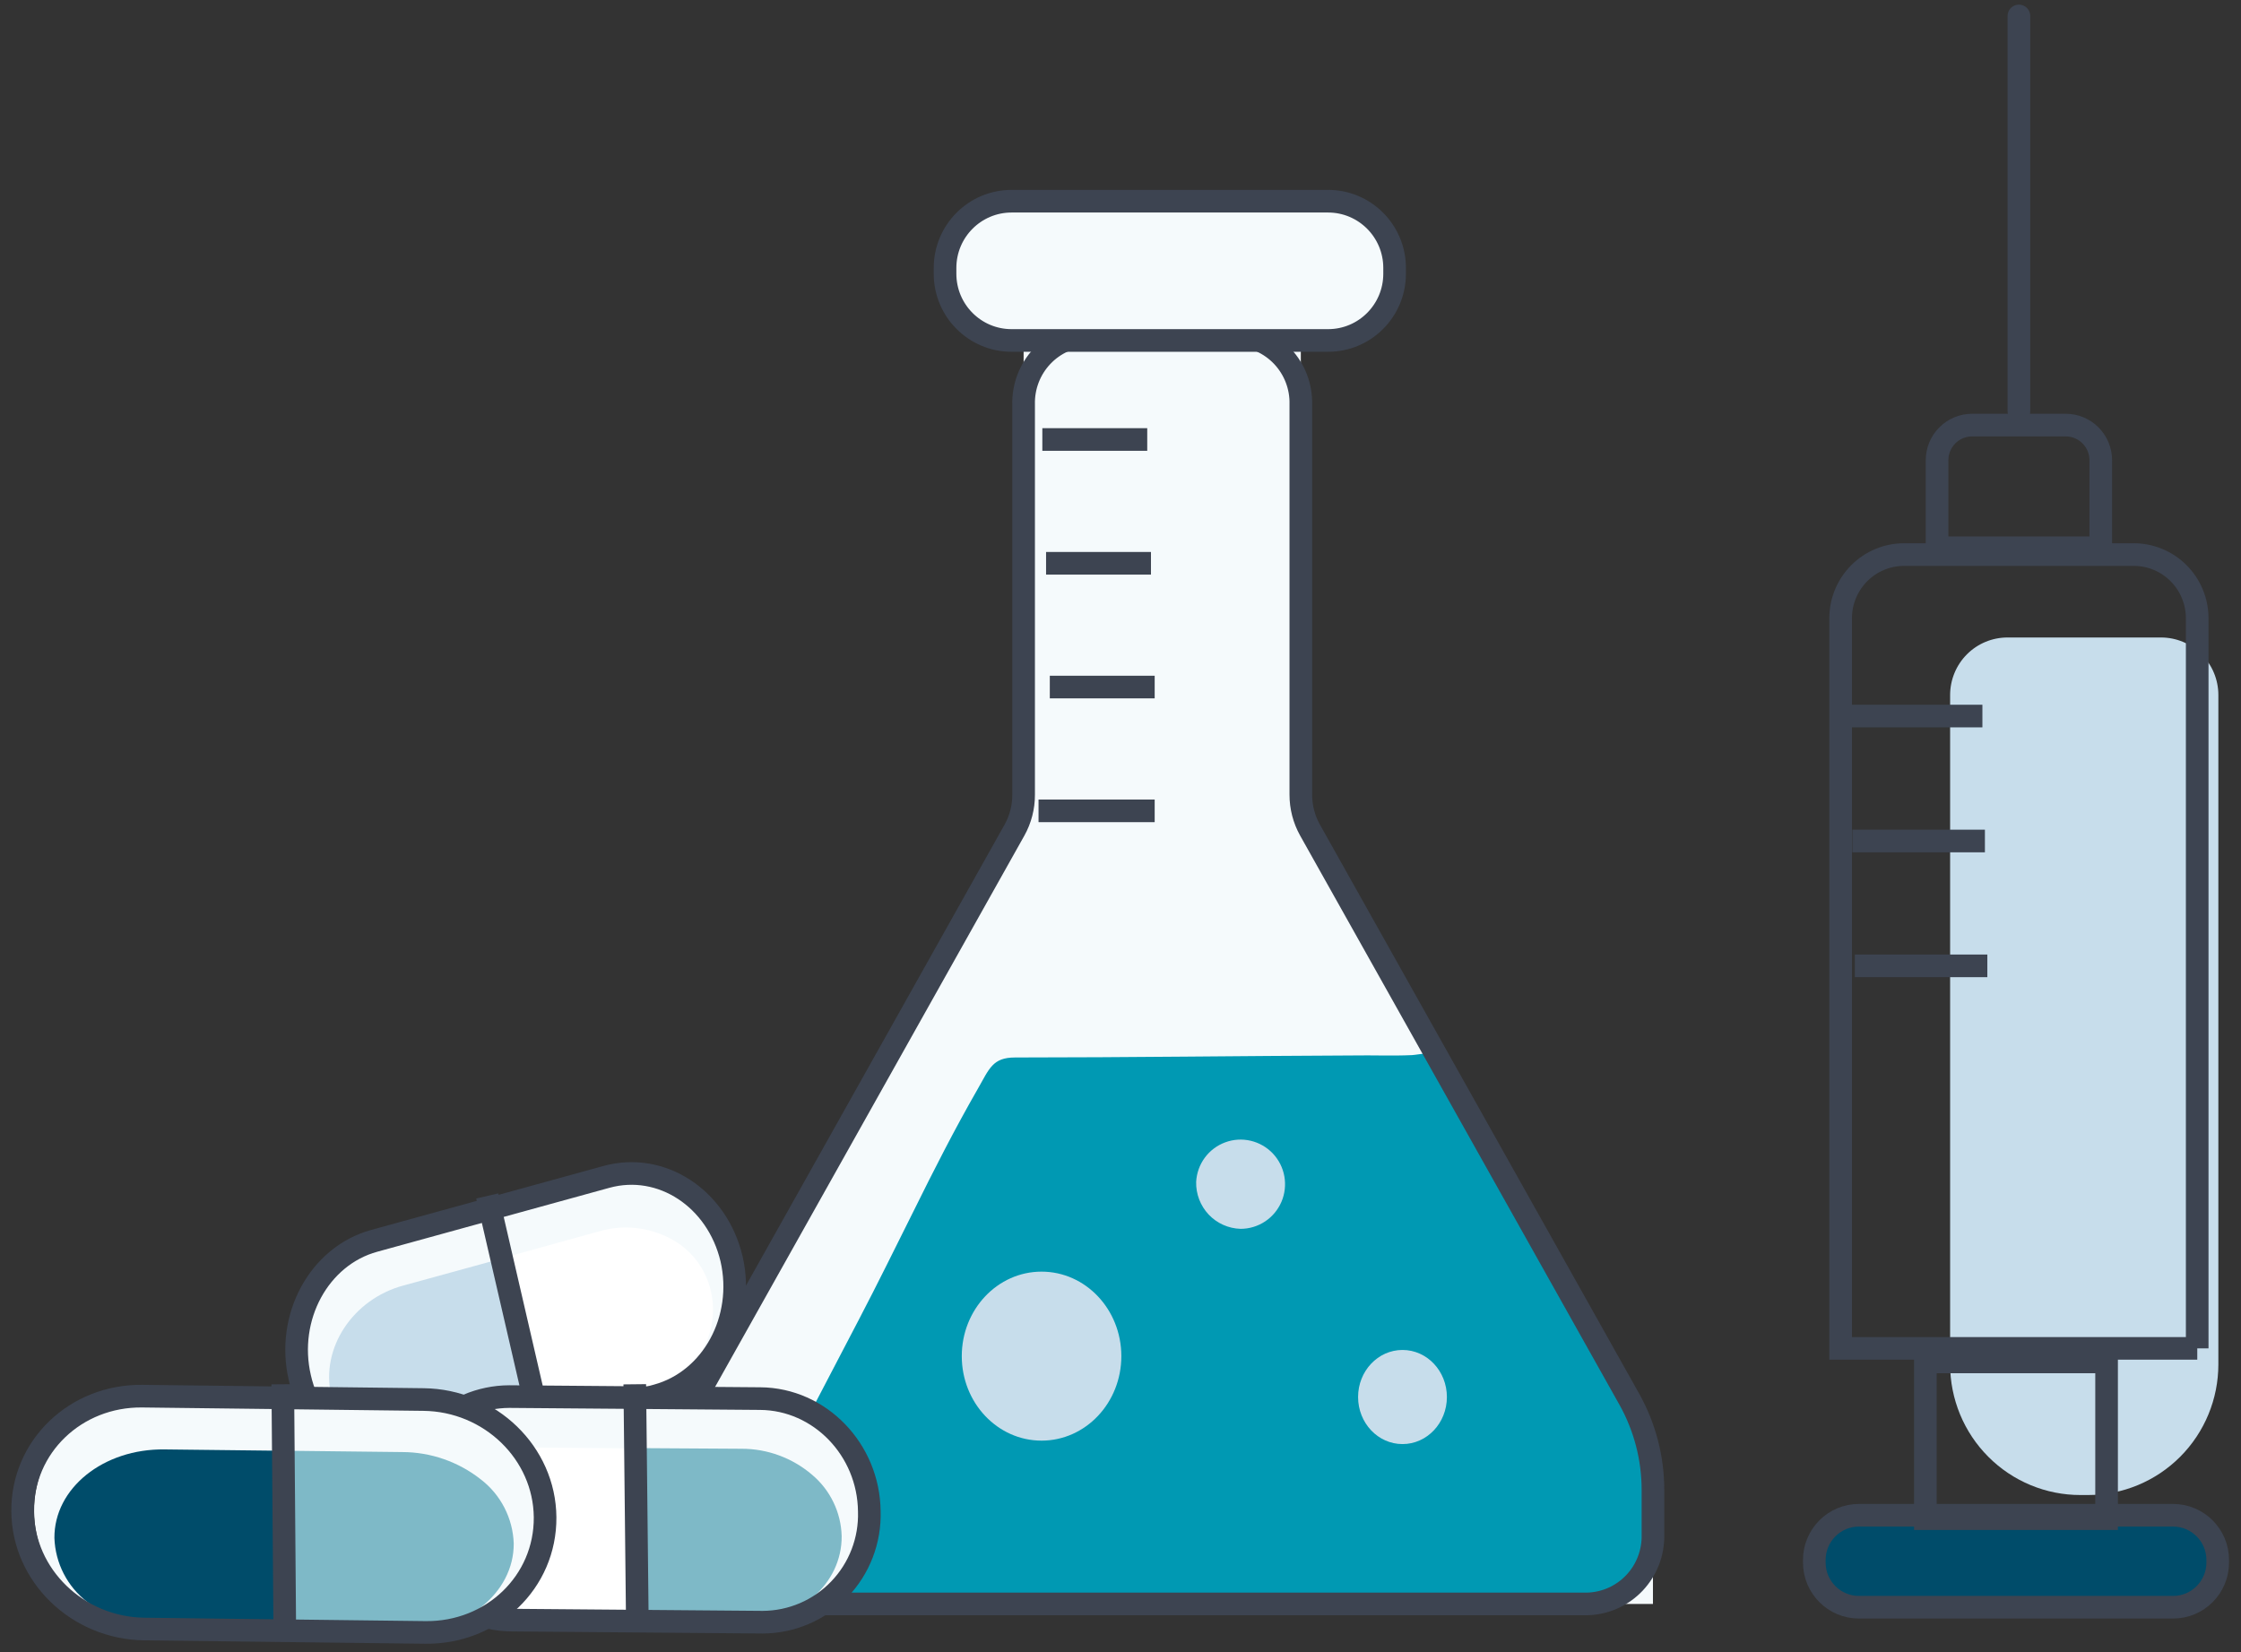 <svg width="99" height="73" viewBox="0 0 99 73" fill="none" xmlns="http://www.w3.org/2000/svg">
<rect x="0" y="0" width="99" height="73" fill="#333333" stroke="none"/>
<path d="M92.225 66.048H91.908C91.152 66.049 90.403 65.9 89.705 65.61C89.006 65.32 88.371 64.894 87.837 64.358C87.302 63.822 86.877 63.185 86.588 62.485C86.299 61.784 86.15 61.033 86.15 60.275V30.706C86.15 30.032 86.417 29.384 86.892 28.907C87.368 28.43 88.013 28.163 88.685 28.163H95.465C96.137 28.163 96.782 28.43 97.257 28.907C97.733 29.384 98 30.032 98 30.706V60.275C98 61.806 97.394 63.274 96.314 64.357C95.235 65.44 93.771 66.048 92.244 66.048H92.225Z" fill="#C7DDEB"/>
<path d="M97.068 59.569H81.313V27.314C81.313 26.567 81.609 25.852 82.135 25.324C82.661 24.796 83.374 24.5 84.118 24.5H94.26C95.004 24.5 95.718 24.796 96.243 25.324C96.77 25.852 97.065 26.567 97.065 27.314V59.569H97.068Z" stroke="#3D4451" stroke-miterlimit="10" stroke-linecap="round"/>
<path d="M82.121 71.005H96C97.089 71.005 97.972 70.12 97.972 69.028V68.919C97.972 67.827 97.089 66.942 96 66.942H82.121C81.033 66.942 80.15 67.827 80.15 68.919V69.028C80.15 70.12 81.033 71.005 82.121 71.005Z" fill="#004C6A" stroke="#3D4451" stroke-miterlimit="10"/>
<path d="M92.805 24.198H85.573V20.332C85.573 19.92 85.736 19.526 86.026 19.235C86.316 18.944 86.709 18.78 87.119 18.78H91.259C91.669 18.78 92.062 18.944 92.352 19.235C92.642 19.526 92.805 19.92 92.805 20.332V24.198Z" stroke="#3D4451" stroke-miterlimit="10" stroke-linecap="round"/>
<path d="M89.189 18.176V0.705" stroke="#3D4451" stroke-miterlimit="10" stroke-linecap="round"/>
<path d="M85.056 67.091H93.062V60.166H85.056V67.091Z" stroke="#3D4451" stroke-miterlimit="10" stroke-linecap="round"/>
<path d="M81.725 31.634H87.576" stroke="#3D4451" stroke-miterlimit="10"/>
<path d="M81.833 37.154H87.687" stroke="#3D4451" stroke-miterlimit="10"/>
<path d="M81.941 42.67H87.794" stroke="#3D4451" stroke-miterlimit="10"/>
<path d="M57.466 35.946V14.8H45.22V35.946L30.704 61.823C30.02 63.046 29.661 64.424 29.661 65.826V70.859H73.022V65.826C73.023 64.424 72.665 63.046 71.982 61.823L57.466 35.946Z" fill="#F5FAFC"/>
<path d="M63.922 46.654C63.77 46.361 62.623 46.603 62.379 46.613C61.511 46.654 60.636 46.613 59.767 46.629C54.791 46.648 49.819 46.718 44.843 46.718C43.847 46.718 43.708 47.21 43.188 48.117C42.171 49.888 41.242 51.716 40.336 53.55C39.55 55.124 38.773 56.707 37.959 58.265L35.838 62.328C35.233 63.496 34.918 64.793 34.922 66.109V67.753C34.922 69.469 36.143 70.859 37.651 70.859H70.296C71.805 70.859 73.025 69.469 73.025 67.753V66.109C73.029 64.793 72.715 63.496 72.109 62.328L63.922 46.654Z" fill="#0099B3"/>
<path d="M57.466 35.103V17.874C57.488 17.082 57.194 16.314 56.651 15.738C56.108 15.163 55.359 14.828 54.57 14.806H48.117C47.327 14.828 46.578 15.163 46.035 15.738C45.492 16.314 45.199 17.082 45.22 17.874V35.11C45.222 35.658 45.082 36.199 44.814 36.677L30.704 61.829C30.02 63.052 29.661 64.43 29.661 65.832V67.791C29.641 68.583 29.934 69.35 30.477 69.926C31.02 70.501 31.769 70.836 32.558 70.859H70.125C70.915 70.837 71.664 70.502 72.207 69.927C72.75 69.351 73.043 68.583 73.022 67.791V65.826C73.023 64.424 72.665 63.046 71.982 61.823L57.872 36.671C57.604 36.192 57.465 35.652 57.466 35.103Z" stroke="#3D4451" stroke-miterlimit="10" stroke-linecap="round"/>
<path d="M58.671 8.889H44.687C43.065 8.889 41.749 10.209 41.749 11.836V12.094C41.749 13.722 43.065 15.041 44.687 15.041H58.671C60.294 15.041 61.609 13.722 61.609 12.094V11.836C61.609 10.209 60.294 8.889 58.671 8.889Z" fill="#F5FAFC" stroke="#3D4451" stroke-miterlimit="10"/>
<path d="M46.047 19.416H50.681" stroke="#3D4451" stroke-miterlimit="10"/>
<path d="M46.212 24.885H50.846" stroke="#3D4451" stroke-miterlimit="10"/>
<path d="M46.377 30.353H51.01" stroke="#3D4451" stroke-miterlimit="10"/>
<path d="M45.879 35.822H51.01" stroke="#3D4451" stroke-miterlimit="10"/>
<path d="M46.012 63.645C47.959 63.645 49.537 61.974 49.537 59.912C49.537 57.851 47.959 56.179 46.012 56.179C44.066 56.179 42.488 57.851 42.488 59.912C42.488 61.974 44.066 63.645 46.012 63.645Z" fill="#C7DDEB"/>
<path d="M52.842 52.212C52.863 51.827 52.995 51.456 53.223 51.146C53.451 50.836 53.765 50.6 54.126 50.467C54.486 50.333 54.878 50.309 55.252 50.397C55.626 50.485 55.966 50.681 56.231 50.96C56.495 51.24 56.672 51.591 56.739 51.971C56.806 52.35 56.761 52.741 56.61 53.095C56.458 53.449 56.206 53.751 55.885 53.963C55.564 54.175 55.188 54.288 54.804 54.288C54.27 54.273 53.763 54.046 53.395 53.657C53.028 53.267 52.829 52.748 52.842 52.212Z" fill="#C7DDEB"/>
<path d="M61.958 63.797C63.041 63.797 63.919 62.867 63.919 61.718C63.919 60.57 63.041 59.639 61.958 59.639C60.874 59.639 59.996 60.57 59.996 61.718C59.996 62.867 60.874 63.797 61.958 63.797Z" fill="#C7DDEB"/>
<path d="M19.171 64.357L28.612 61.766C31.043 61.098 32.517 58.399 31.899 55.725C31.284 53.06 28.812 51.439 26.378 52.107L16.939 54.698C14.505 55.366 13.031 58.068 13.649 60.739C14.267 63.406 16.739 65.025 19.171 64.357Z" fill="#F5FAFC"/>
<path d="M22.162 55.591L23.89 63.063L28.232 61.871C30.469 61.257 31.896 59.089 31.401 57.025C31.287 56.532 31.067 56.069 30.756 55.67C30.446 55.27 30.053 54.943 29.604 54.711C28.645 54.208 27.529 54.094 26.489 54.393L22.162 55.591Z" fill="white"/>
<path d="M14.629 61.629C14.744 62.122 14.965 62.584 15.275 62.983C15.585 63.383 15.978 63.711 16.426 63.944C17.386 64.446 18.503 64.56 19.544 64.262L23.883 63.072L22.156 55.601L17.817 56.793C15.58 57.397 14.16 59.566 14.629 61.629Z" fill="#C7DDEB"/>
<path d="M18.749 64.471L29.027 61.651C31.461 60.984 32.932 58.281 32.317 55.61C31.683 52.946 29.227 51.325 26.793 51.992L16.53 54.819C14.099 55.486 12.626 58.189 13.244 60.86C13.846 63.521 16.318 65.139 18.749 64.471Z" stroke="#3D4451" stroke-miterlimit="10"/>
<path d="M21.525 52.835L23.969 63.41" stroke="#3D4451" stroke-miterlimit="10"/>
<path d="M23.056 71.577L33.255 71.663C33.888 71.66 34.513 71.529 35.094 71.28C35.675 71.03 36.2 70.666 36.639 70.209C37.077 69.753 37.42 69.213 37.648 68.621C37.875 68.029 37.982 67.398 37.962 66.764C37.933 64.036 35.778 61.807 33.148 61.785L22.948 61.702C22.316 61.705 21.691 61.835 21.11 62.085C20.528 62.334 20.003 62.698 19.564 63.155C19.125 63.612 18.782 64.152 18.555 64.744C18.328 65.336 18.221 65.968 18.242 66.602C18.27 69.326 20.426 71.555 23.056 71.577Z" fill="#F5FAFC"/>
<path d="M28.073 63.975L28.156 71.606L32.846 71.644C35.265 71.666 37.204 69.972 37.182 67.861C37.168 67.341 37.044 66.83 36.817 66.363C36.591 65.895 36.268 65.481 35.87 65.148C35.002 64.408 33.9 64.002 32.761 64.004L28.073 63.975Z" fill="#7EB9C7"/>
<path d="M19.047 67.724C19.06 68.244 19.184 68.754 19.411 69.222C19.637 69.69 19.96 70.104 20.359 70.436C21.226 71.176 22.327 71.582 23.465 71.581L28.156 71.619L28.073 63.988L23.383 63.947C20.968 63.918 19.025 65.613 19.047 67.724Z" fill="white"/>
<path d="M22.603 71.574L33.696 71.666C34.328 71.663 34.953 71.533 35.535 71.284C36.116 71.034 36.642 70.67 37.08 70.213C37.519 69.757 37.862 69.216 38.089 68.624C38.316 68.032 38.423 67.401 38.403 66.767C38.374 64.039 36.219 61.81 33.588 61.788L22.495 61.699C21.863 61.702 21.238 61.831 20.657 62.081C20.075 62.33 19.55 62.693 19.111 63.15C18.672 63.606 18.329 64.146 18.102 64.738C17.875 65.33 17.768 65.961 17.789 66.595C17.817 69.323 19.972 71.552 22.603 71.574Z" stroke="#3D4451" stroke-miterlimit="10"/>
<path d="M28.042 61.155L28.159 71.975" stroke="#3D4451" stroke-miterlimit="10"/>
<path d="M6.873 71.975L18.283 72.112C21.227 72.147 23.592 69.886 23.57 67.025C23.547 64.185 21.145 61.858 18.204 61.823L6.794 61.686C3.853 61.651 1.485 63.912 1.507 66.773C1.53 69.613 3.932 71.94 6.873 71.975Z" fill="#F5FAFC"/>
<path d="M12.518 64.09L12.581 72.038L17.83 72.102C20.533 72.134 22.711 70.382 22.695 68.185C22.676 67.635 22.535 67.095 22.283 66.606C22.031 66.116 21.674 65.689 21.237 65.355C20.247 64.575 19.025 64.151 17.766 64.15L12.518 64.09Z" fill="#7EB9C7"/>
<path d="M2.404 67.947C2.423 68.497 2.564 69.037 2.816 69.526C3.068 70.015 3.425 70.442 3.862 70.776C4.852 71.556 6.074 71.981 7.333 71.981L12.581 72.041L12.518 64.093L7.269 64.033C4.566 63.998 2.388 65.749 2.404 67.947Z" fill="#004C6A"/>
<path d="M6.366 71.968L18.796 72.118C21.738 72.153 24.102 69.892 24.08 67.031C24.058 64.192 21.655 61.864 18.714 61.829L6.287 61.68C3.345 61.645 0.978 63.905 1 66.767C1.022 69.606 3.425 71.924 6.366 71.968Z" stroke="#3D4451" stroke-miterlimit="10"/>
<path d="M12.492 61.155L12.584 72.41" stroke="#3D4451" stroke-miterlimit="10"/>
</svg>
